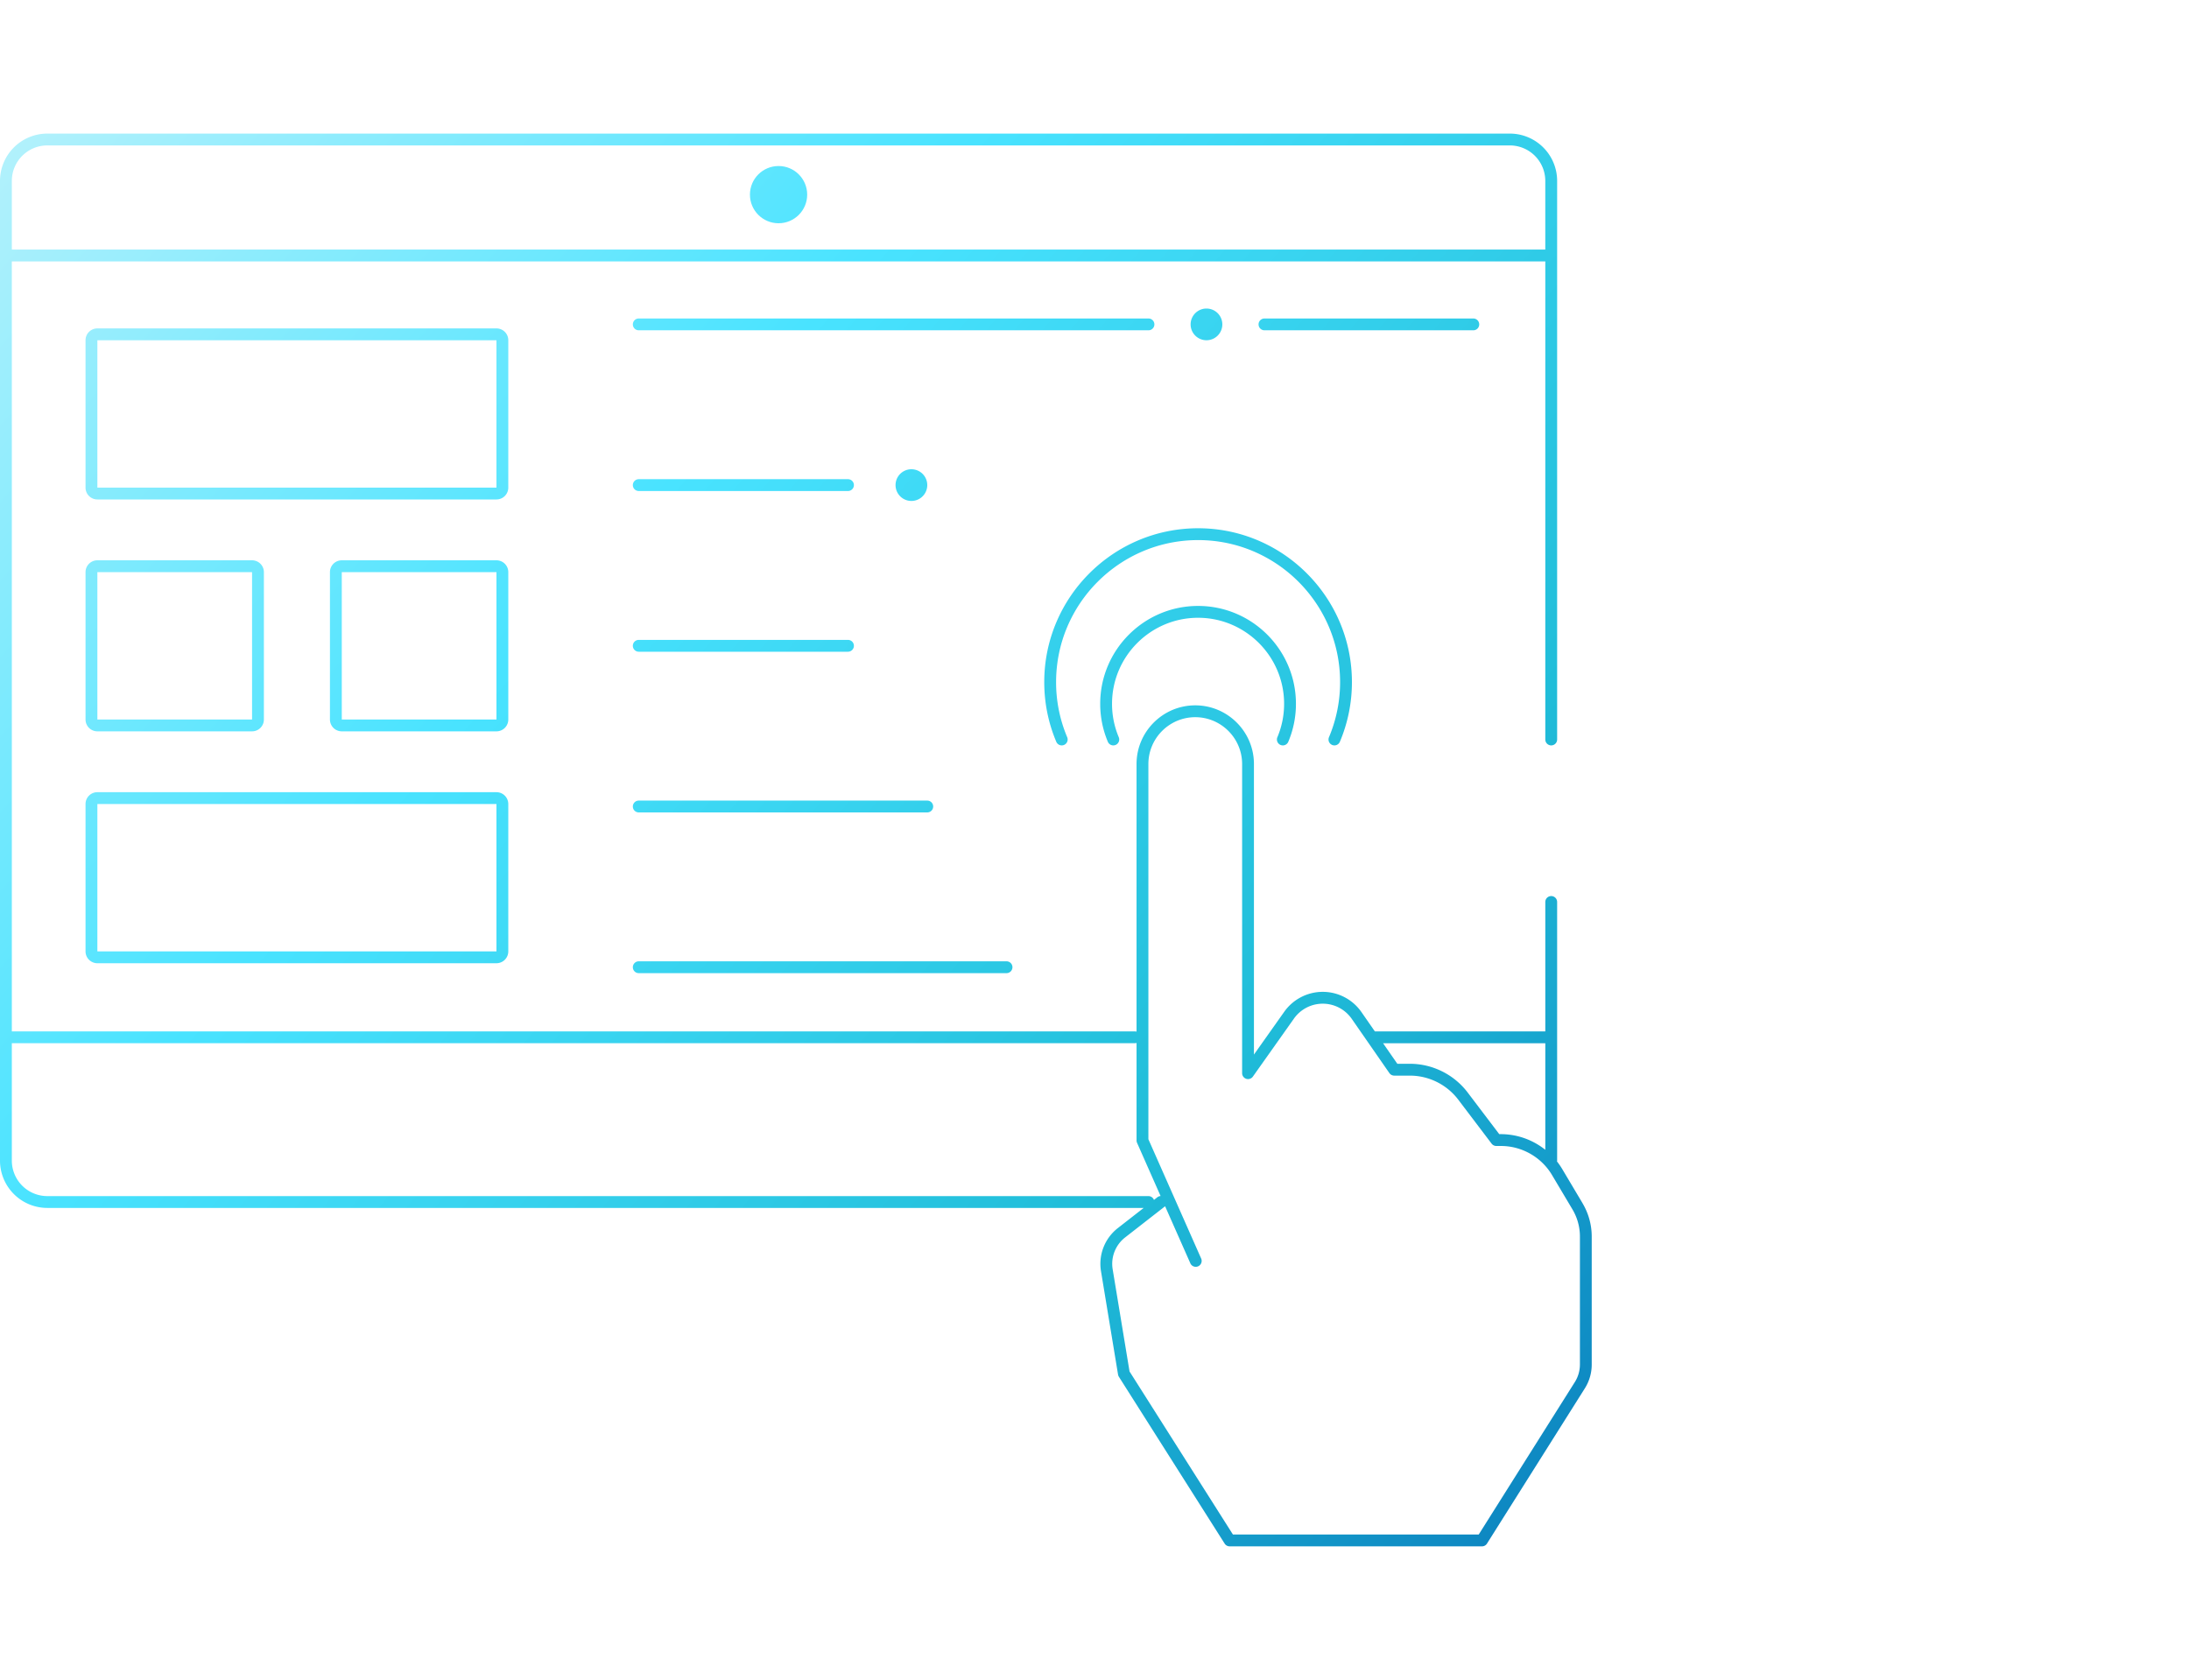 <?xml version="1.0" encoding="UTF-8"?> <svg xmlns="http://www.w3.org/2000/svg" xmlns:xlink="http://www.w3.org/1999/xlink" viewBox="0 0 185 142"><defs><linearGradient id="a" x1="27.108" x2="164.474" y1="-17.733" y2="103.633" gradientUnits="userSpaceOnUse"><stop offset="0" stop-color="#b2f1fc"></stop><stop offset=".332" stop-color="#49e3ff"></stop><stop offset=".699" stop-color="#20bdd9"></stop><stop offset="1" stop-color="#097abc"></stop></linearGradient><linearGradient xlink:href="#a" id="b" x1="7.138" x2="144.504" y1="4.869" y2="126.235"></linearGradient><linearGradient xlink:href="#a" id="c" x1="22.614" x2="159.98" y1="-12.647" y2="108.719"></linearGradient><linearGradient xlink:href="#a" id="d" x1="21.549" x2="158.914" y1="-11.441" y2="109.925"></linearGradient><linearGradient xlink:href="#a" id="e" x1=".065" x2="137.431" y1="12.875" y2="134.241"></linearGradient><linearGradient xlink:href="#a" id="f" x1="-19.387" x2="117.979" y1="34.891" y2="156.257"></linearGradient><linearGradient xlink:href="#a" id="g" x1="-14.189" x2="123.177" y1="29.007" y2="150.373"></linearGradient><linearGradient xlink:href="#a" id="h" x1="-5.133" x2="132.232" y1="18.759" y2="140.124"></linearGradient><linearGradient xlink:href="#a" id="i" x1="6.881" x2="144.247" y1="5.16" y2="126.526"></linearGradient><linearGradient xlink:href="#a" id="j" x1="1.609" x2="138.975" y1="11.127" y2="132.493"></linearGradient><linearGradient xlink:href="#a" id="k" x1="-3.663" x2="133.703" y1="17.094" y2="138.46"></linearGradient><linearGradient xlink:href="#a" id="l" x1="13.621" x2="150.987" y1="-2.469" y2="118.897"></linearGradient><linearGradient xlink:href="#a" id="m" x1="19.847" x2="157.213" y1="-9.515" y2="111.851"></linearGradient><linearGradient xlink:href="#a" id="n" x1="25.928" x2="163.294" y1="-16.398" y2="104.968"></linearGradient><linearGradient xlink:href="#a" id="o" x1="43.537" x2="180.903" y1="-36.328" y2="85.037"></linearGradient><linearGradient xlink:href="#a" id="p" x1="37.519" x2="174.885" y1="-29.517" y2="91.849"></linearGradient></defs><circle cx="65.799" cy="16.452" r="2.419" style="fill:url(#a)"></circle><path d="m133.751 101.711-1.73-2.908a6.03 6.03 0 0 0-.435-.631c.003-.023.013-.042.013-.066V76.242a.5.5 0 0 0-1 0V87.18h-14.406l-1.129-1.627a3.99 3.99 0 0 0-3.275-1.715c-1.291 0-2.507.63-3.253 1.684l-2.561 3.618V64.582c0-2.735-2.226-4.961-4.961-4.961s-4.961 2.226-4.961 4.961v22.622c-.04-.01-.078-.024-.121-.024H1V22.096h129.599v40.411a.5.5 0 0 0 1 0V15.289a4.001 4.001 0 0 0-3.997-3.997H3.997A4.001 4.001 0 0 0 0 15.289v82.817a4.001 4.001 0 0 0 3.997 3.997h92.66l-2.185 1.704a3.829 3.829 0 0 0-1.423 3.646l1.441 8.734c.011.066.035.13.071.187l8.939 14.103a.498.498 0 0 0 .422.232h21.325a.5.5 0 0 0 .423-.233l8.271-13.123c.38-.604.581-1.299.581-2.011v-10.82c0-.988-.268-1.96-.773-2.81Zm-3.152-13.531v9.01a6.028 6.028 0 0 0-3.744-1.324h-.148l-2.673-3.525a6.152 6.152 0 0 0-4.877-2.423h-1.064l-1.205-1.737H130.6ZM3.997 12.292h123.604a3.001 3.001 0 0 1 2.997 2.997v5.808H1v-5.808a3.001 3.001 0 0 1 2.997-2.997Zm93.064 88.811H3.997A3.001 3.001 0 0 1 1 98.106V88.18h94.933c.043 0 .081-.014.121-.024v8.243c0 .069.015.139.043.202l1.988 4.495a.517.517 0 0 0-.271.104l-.289.226a.498.498 0 0 0-.464-.323Zm36.463 14.238c0 .523-.147 1.034-.427 1.478l-8.125 12.89h-20.773l-8.738-13.784-1.425-8.635a2.826 2.826 0 0 1 1.052-2.693l3.342-2.606.036-.031 2.141 4.839a.5.5 0 0 0 .914-.404l-4.467-10.1V64.584c0-2.185 1.777-3.962 3.961-3.962s3.961 1.777 3.961 3.962v26.129a.501.501 0 0 0 .909.289l3.469-4.9a2.983 2.983 0 0 1 4.89.023l3.177 4.579a.5.5 0 0 0 .411.215h1.326a5.15 5.15 0 0 1 4.08 2.026l2.823 3.724a.5.5 0 0 0 .398.198h.396c1.757 0 3.407.938 4.307 2.449l1.73 2.908a4.49 4.49 0 0 1 .633 2.298v10.82Z" style="fill:url(#b)"></path><path d="M112.582 62.968a.5.5 0 0 0 .655-.267 12.923 12.923 0 0 0 1.018-5.048c0-7.169-5.832-13.001-13.001-13.001s-13.001 5.832-13.001 13.001c0 1.75.342 3.449 1.017 5.048a.5.5 0 1 0 .922-.388 11.914 11.914 0 0 1-.938-4.66c0-6.617 5.384-12.001 12.001-12.001s12.001 5.384 12.001 12.001a11.93 11.93 0 0 1-.939 4.66.5.5 0 0 0 .267.655Z" style="fill:url(#c)"></path><path d="M108.223 62.968a.5.5 0 0 0 .655-.267 8.22 8.22 0 0 0 .646-3.212c0-4.561-3.71-8.271-8.271-8.271s-8.271 3.71-8.271 8.271c0 1.112.218 2.192.646 3.212a.5.5 0 0 0 .922-.388 7.237 7.237 0 0 1-.568-2.823c0-4.009 3.262-7.271 7.271-7.271s7.271 3.262 7.271 7.271c0 .98-.191 1.93-.568 2.823a.5.5 0 0 0 .267.655Z" style="fill:url(#d)"></path><path d="M42.958 28.76a1 1 0 0 0-1-1H8.229a1 1 0 0 0-1 1v12.457a1 1 0 0 0 1 1h33.728a1 1 0 0 0 1-1V28.76Zm-1 12.456H8.229V28.759h33.728v12.457Z" style="fill:url(#e)"></path><path d="M7.229 80.419a1 1 0 0 0 1 1h33.728a1 1 0 0 0 1-1V67.962a1 1 0 0 0-1-1H8.229a1 1 0 0 0-1 1v12.457Zm1-12.457h33.728v12.457H8.229V67.962Z" style="fill:url(#f)"></path><path d="M8.229 61.818h13.073a1 1 0 0 0 1-1V48.361a1 1 0 0 0-1-1H8.229a1 1 0 0 0-1 1v12.457a1 1 0 0 0 1 1Zm0-13.457h13.073v12.457H8.229V48.361Z" style="fill:url(#g)"></path><path d="M42.958 48.361a1 1 0 0 0-1-1H28.885a1 1 0 0 0-1 1v12.457a1 1 0 0 0 1 1h13.073a1 1 0 0 0 1-1V48.361Zm-1 12.457H28.885V48.361h13.073v12.457Z" style="fill:url(#h)"></path><path d="M53.984 55.088h17.682a.5.5 0 0 0 0-1H53.984a.5.5 0 0 0 0 1Z" style="fill:url(#i)"></path><path d="M53.984 68.672h24.382a.5.5 0 0 0 0-1H53.984a.5.5 0 0 0 0 1Z" style="fill:url(#j)"></path><path d="M53.984 82.257h31.081a.5.5 0 0 0 0-1H53.984a.5.5 0 0 0 0 1Z" style="fill:url(#k)"></path><path d="M53.984 41.504h17.682a.5.5 0 0 0 0-1H53.984a.5.5 0 0 0 0 1Z" style="fill:url(#l)"></path><path d="M78.366 41.004a1.34 1.34 0 1 0-2.68 0 1.34 1.34 0 0 0 2.68 0Z" style="fill:url(#m)"></path><path d="M97.561 27.42a.5.5 0 0 0-.5-.5H53.985a.5.5 0 0 0 0 1h43.076a.5.5 0 0 0 .5-.5Z" style="fill:url(#n)"></path><path d="M125.014 27.42a.5.5 0 0 0-.5-.5h-17.648a.5.5 0 0 0 0 1h17.648a.5.5 0 0 0 .5-.5Z" style="fill:url(#o)"></path><path d="M103.303 27.42a1.34 1.34 0 1 0-2.68 0 1.34 1.34 0 0 0 2.68 0Z" style="fill:url(#p)"></path></svg> 